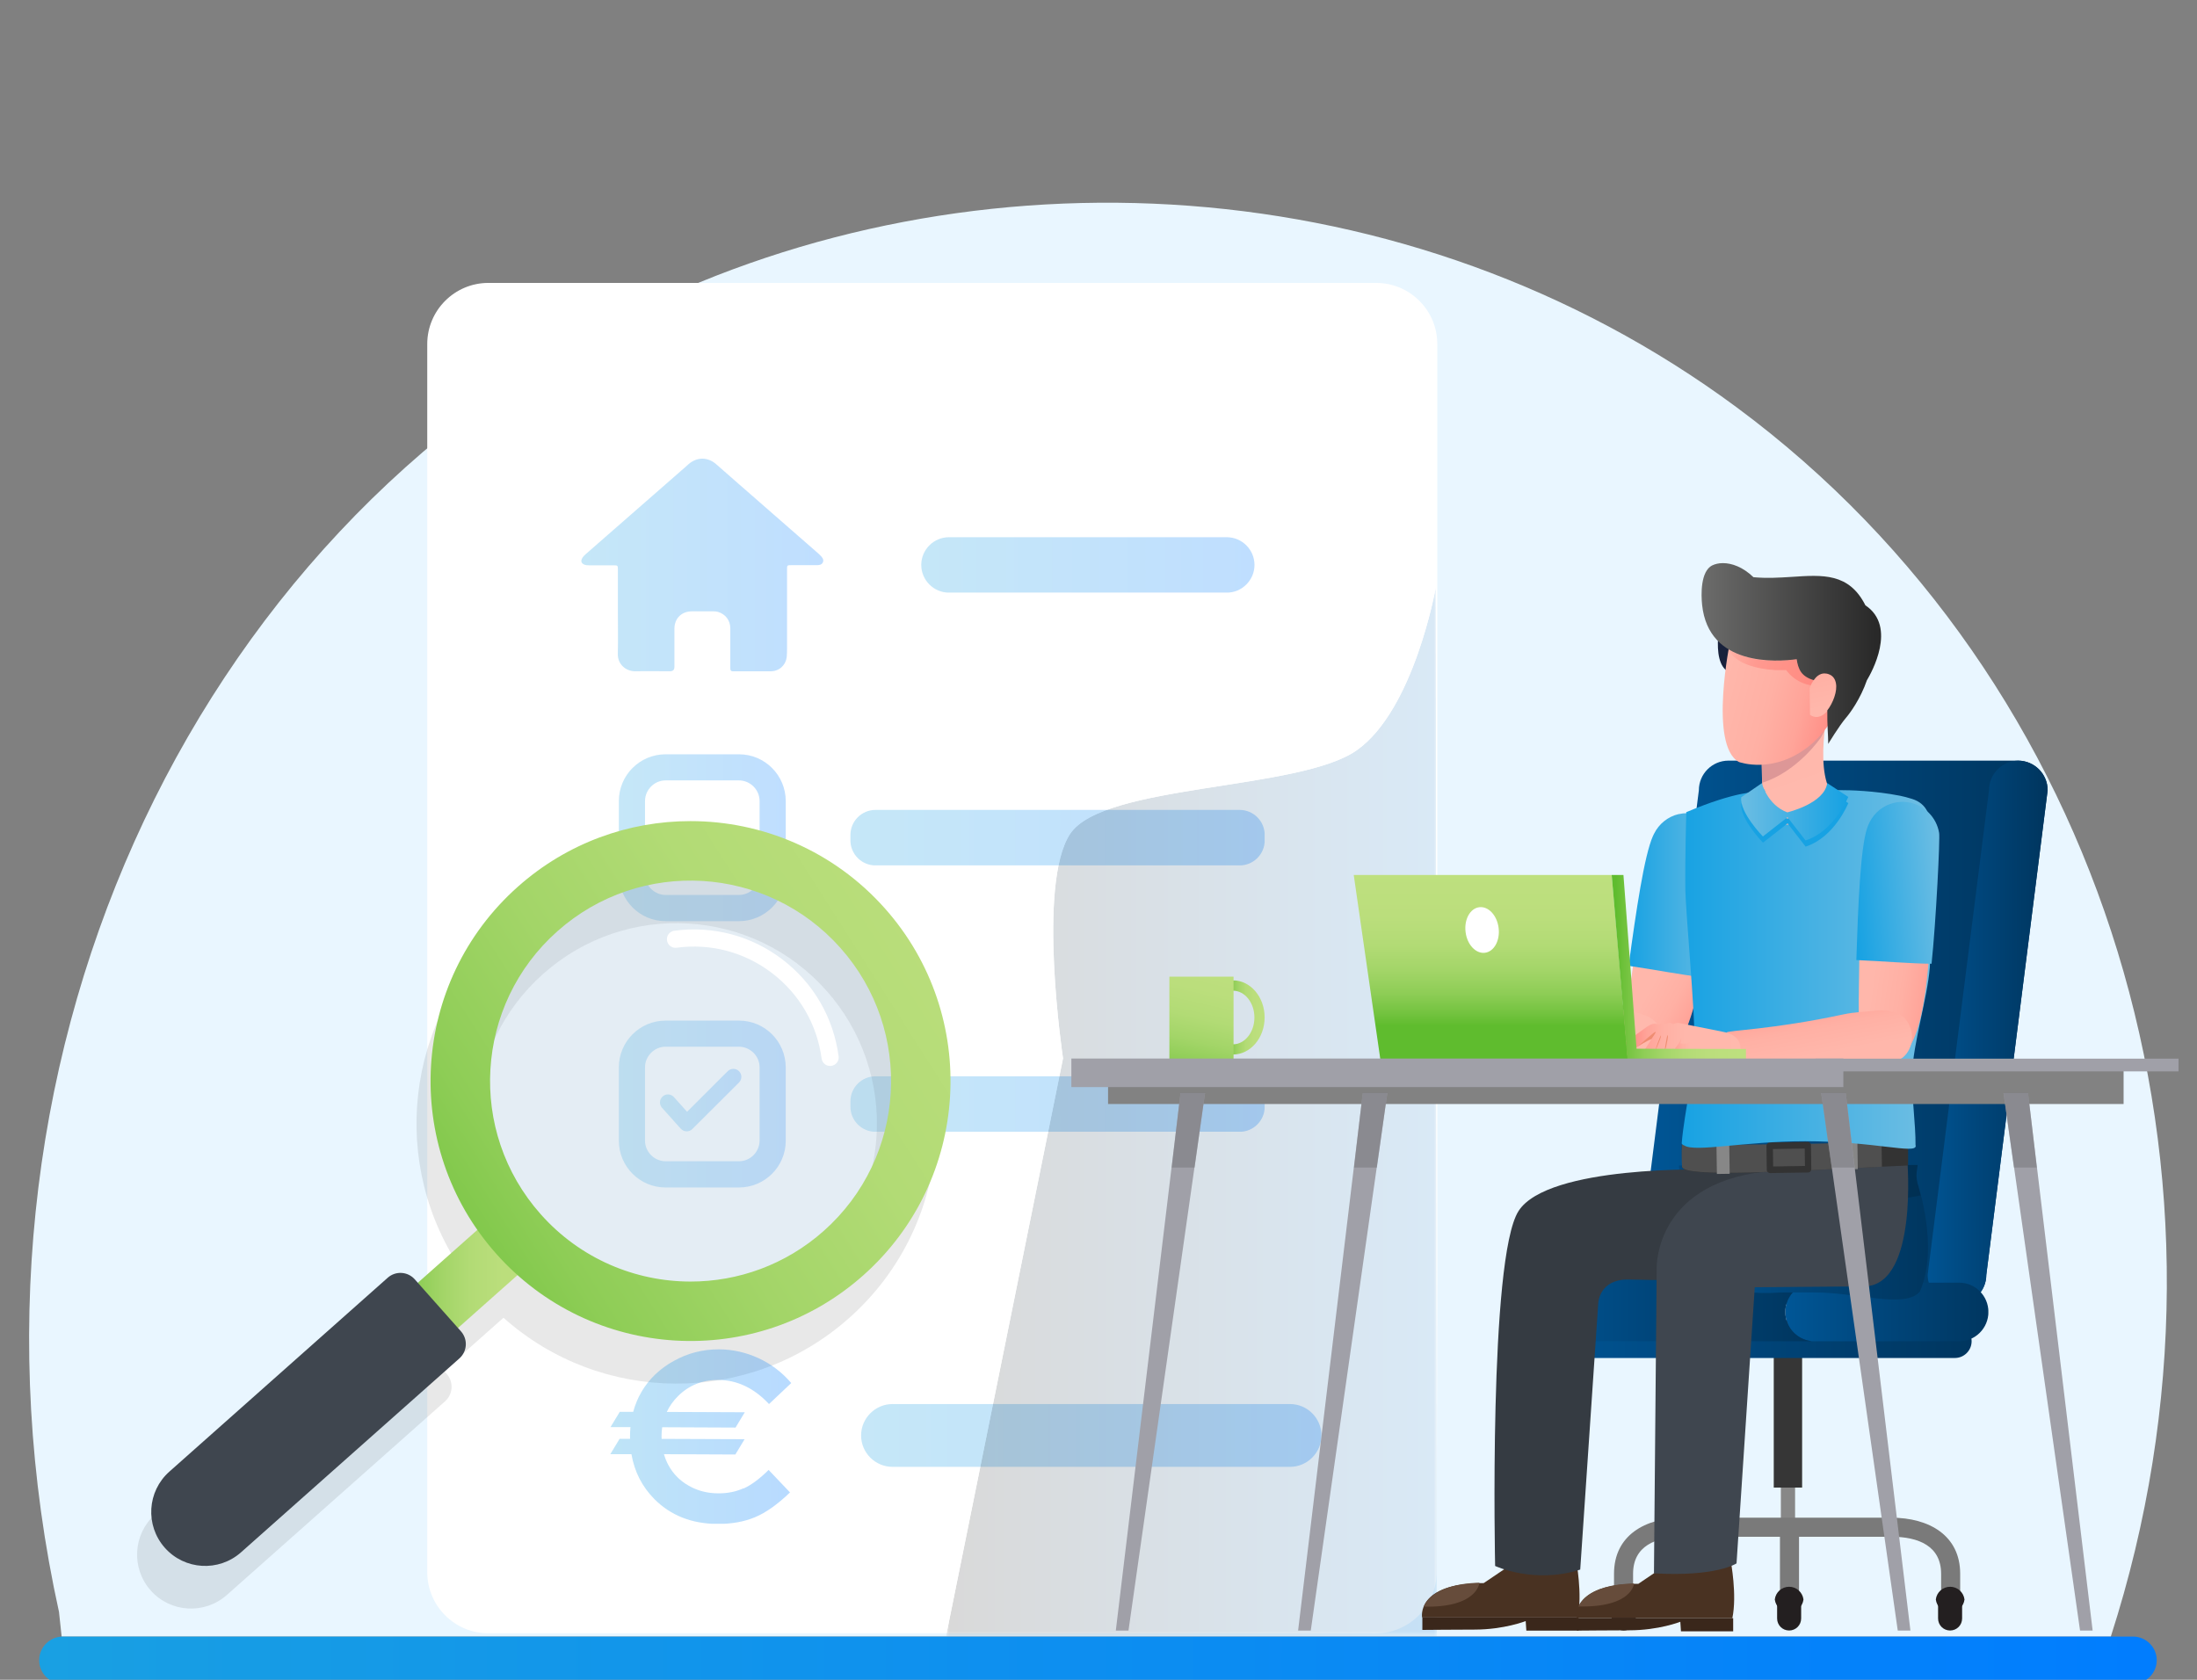 <?xml version="1.0" encoding="UTF-8"?><svg xmlns="http://www.w3.org/2000/svg" xmlns:xlink="http://www.w3.org/1999/xlink" viewBox="0 0 340 260"><rect x="0" y="0" width="340" height="260" fill="#808080" stroke="none"/><defs><clipPath id="clippath"><rect x="1" y="-34" width="338" height="338" style="fill:none; stroke-width:0px;"/></clipPath><clipPath id="clippath-1"><rect x="1" y="-34" width="338" height="338" style="fill:none; stroke-width:0px;"/></clipPath><clipPath id="clippath-2"><rect x="1" y="-34" width="338" height="338" style="fill:none; stroke-width:0px;"/></clipPath><clipPath id="clippath-3"><path d="m9.72,253.31c-2.01,0-3.66,1.65-3.66,3.66s1.65,3.66,3.66,3.66h320.39c2.01,0,3.66-1.65,3.66-3.66s-1.65-3.66-3.66-3.66H9.72Z" style="fill:none; stroke-width:0px;"/></clipPath><linearGradient id="Unbenannter_Verlauf_12" x1="169.87" y1="129.77" x2="170.1" y2="129.77" gradientTransform="translate(-247042.07 188982.96) scale(1454.32 -1454.32)" gradientUnits="userSpaceOnUse"><stop offset="0" stop-color="#1aa1e2"/><stop offset=".08" stop-color="#179de4"/><stop offset="1" stop-color="#007cff"/></linearGradient><clipPath id="clippath-4"><rect x="1" y="-34" width="338" height="338" style="fill:none; stroke-width:0px;"/></clipPath><clipPath id="clippath-5"><rect x="142.57" y="83.14" width="51.57" height="8.58" style="fill:none; stroke-width:0px;"/></clipPath><clipPath id="clippath-6"><path d="m189.85,91.73h-42.99c-2.36,0-4.29-1.93-4.29-4.29s1.93-4.29,4.29-4.29h42.99c2.36,0,4.29,1.93,4.29,4.29s-1.93,4.29-4.29,4.29" style="fill:none; stroke-width:0px;"/></clipPath><linearGradient id="Unbenannter_Verlauf_12-2" x1="167.13" y1="125.99" x2="167.36" y2="125.99" gradientTransform="translate(-38107.65 28920.5) scale(228.86 -228.86)" xlink:href="#Unbenannter_Verlauf_12"/><clipPath id="clippath-7"><rect x="131.6" y="125.36" width="64.11" height="8.58" style="fill:none; stroke-width:0px;"/></clipPath><clipPath id="clippath-8"><path d="m191.85,133.95h-56.37c-2.13,0-3.87-1.74-3.87-3.87v-.85c0-2.13,1.74-3.87,3.87-3.87h56.37c2.13,0,3.87,1.74,3.87,3.87v.85c0,2.13-1.74,3.87-3.87,3.87" style="fill:none; stroke-width:0px;"/></clipPath><linearGradient id="Unbenannter_Verlauf_12-3" x1="167.83" y1="127.28" x2="168.05" y2="127.28" gradientTransform="translate(-47617.53 36342.92) scale(284.51 -284.51)" xlink:href="#Unbenannter_Verlauf_12"/><clipPath id="clippath-9"><rect x="131.6" y="166.59" width="64.11" height="8.58" style="fill:none; stroke-width:0px;"/></clipPath><clipPath id="clippath-10"><path d="m191.85,175.18h-56.37c-2.13,0-3.87-1.74-3.87-3.87v-.85c0-2.13,1.74-3.87,3.87-3.87h56.37c2.13,0,3.87,1.74,3.87,3.87v.85c0,2.13-1.74,3.87-3.87,3.87" style="fill:none; stroke-width:0px;"/></clipPath><linearGradient id="Unbenannter_Verlauf_12-4" x1="167.83" y1="127.78" x2="168.05" y2="127.78" gradientTransform="translate(-47617.53 36525.87) scale(284.51 -284.51)" xlink:href="#Unbenannter_Verlauf_12"/><clipPath id="clippath-11"><rect x="89.97" y="70.96" width="37.44" height="32.94" style="fill:none; stroke-width:0px;"/></clipPath><clipPath id="clippath-12"><path d="m95.62,94.75c0,2.15.04,4.3-.01,6.45-.04,1.64,1.28,2.73,2.73,2.7,1.78-.04,3.57,0,5.35,0q.68,0,.68-.68c0-1.97-.01-3.93,0-5.9.01-1.63,1.12-2.7,2.74-2.7,1.09,0,2.18,0,3.27,0,.25,0,.5.02.74.09,1.16.35,1.9,1.32,1.9,2.55,0,2.05,0,4.09,0,6.14,0,.29.03.51.42.51,1.97,0,3.93.02,5.9-.01,1.31-.02,2.33-1.03,2.42-2.34.03-.38.04-.76.04-1.14,0-4.1,0-8.21,0-12.31,0-.62.02-.63.65-.63,1.31,0,2.62,0,3.93,0,.39,0,.8-.05.97-.45.18-.43-.1-.75-.38-1.04-.11-.11-.22-.22-.34-.33-.49-.43-.99-.86-1.48-1.29-3.64-3.18-7.28-6.37-10.93-9.55-1.13-.99-2.26-1.99-3.4-2.98-1.31-1.13-2.94-1.13-4.26,0-.17.14-.33.3-.5.45-5.12,4.48-10.24,8.96-15.37,13.44-.25.22-.49.44-.63.74-.2.4-.08.72.32.9.26.12.53.13.81.13,1.26,0,2.52,0,3.78,0,.62,0,.65.03.65.64,0,2.22,0,4.43,0,6.65" style="fill:none; stroke-width:0px;"/></clipPath><linearGradient id="Unbenannter_Verlauf_12-5" x1="167.14" y1="124.47" x2="167.37" y2="124.47" gradientTransform="translate(-27679.69 20767.67) scale(166.14 -166.14)" xlink:href="#Unbenannter_Verlauf_12"/><clipPath id="clippath-13"><rect x="95.63" y="157.82" width="26.12" height="26.12" style="fill:none; stroke-width:0px;"/></clipPath><linearGradient id="Unbenannter_Verlauf_12-6" x1="165.74" y1="124.55" x2="165.96" y2="124.55" gradientTransform="translate(-19116.46 14608.84) scale(115.92 -115.92)" xlink:href="#Unbenannter_Verlauf_12"/><clipPath id="clippath-14"><rect x="95.63" y="116.6" width="26.12" height="26.12" style="fill:none; stroke-width:0px;"/></clipPath><linearGradient id="Unbenannter_Verlauf_12-7" x1="165.74" y1="123.33" x2="165.96" y2="123.33" gradientTransform="translate(-19116.46 14425.88) scale(115.92 -115.92)" xlink:href="#Unbenannter_Verlauf_12"/><clipPath id="clippath-15"><rect x="133.26" y="217.31" width="71.25" height="9.73" style="fill:none; stroke-width:0px;"/></clipPath><clipPath id="clippath-16"><path d="m199.64,227.04h-61.52c-2.68,0-4.86-2.19-4.86-4.86s2.19-4.86,4.86-4.86h61.52c2.68,0,4.86,2.19,4.86,4.86s-2.19,4.86-4.86,4.86" style="fill:none; stroke-width:0px;"/></clipPath><linearGradient id="Unbenannter_Verlauf_12-8" x1="168.03" y1="128.56" x2="168.25" y2="128.56" gradientTransform="translate(-52996.81 40872.69) scale(316.2 -316.2)" xlink:href="#Unbenannter_Verlauf_12"/><clipPath id="clippath-17"><rect x="102.02" y="165.33" width="12.83" height="9.91" style="fill:none; stroke-width:0px;"/></clipPath><linearGradient id="Unbenannter_Verlauf_12-9" x1="160.93" y1="118.87" x2="161.16" y2="118.87" gradientTransform="translate(-9059.23 6937.07) scale(56.93 -56.93)" xlink:href="#Unbenannter_Verlauf_12"/><clipPath id="clippath-18"><rect x="21.22" y="133.69" width="123.7" height="115.29" style="fill:none; stroke-width:0px;"/></clipPath><clipPath id="clippath-19"><rect x="60.06" y="192.65" width="26.06" height="9.36" transform="translate(-112.59 98.31) rotate(-41.61)" style="fill:none; stroke-width:0px;"/></clipPath><linearGradient id="Unbenannter_Verlauf_41" x1="166.73" y1="125.26" x2="166.96" y2="125.26" gradientTransform="translate(-18958.11 14485) scale(114.06 -114.06)" gradientUnits="userSpaceOnUse"><stop offset="0" stop-color="#5fbc2e"/><stop offset=".08" stop-color="#73c33f"/><stop offset=".21" stop-color="#8ecd56"/><stop offset=".36" stop-color="#a3d568"/><stop offset=".52" stop-color="#b2db75"/><stop offset=".71" stop-color="#bbde7c"/><stop offset="1" stop-color="#bee07f"/></linearGradient><clipPath id="clippath-20"><rect x="1" y="-34" width="338" height="338" style="fill:none; stroke-width:0px;"/></clipPath><clipPath id="clippath-21"><rect x="75.18" y="135.18" width="64.11" height="64.11" style="fill:none; stroke-width:0px;"/></clipPath><clipPath id="clippath-22"><path d="m83.67,187.93c-11.38-12.81-10.22-32.42,2.6-43.8,12.81-11.38,32.42-10.22,43.8,2.6,11.38,12.81,10.22,32.42-2.6,43.8-5.91,5.25-13.26,7.83-20.59,7.83-8.56,0-17.08-3.52-23.21-10.43m-3.52-50.69c-16.61,14.75-18.12,40.19-3.37,56.8,14.76,16.62,40.19,18.12,56.8,3.37,16.62-14.75,18.12-40.19,3.37-56.8-7.95-8.95-19-13.52-30.1-13.52-9.5,0-19.04,3.34-26.7,10.15" style="fill:none; stroke-width:0px;"/></clipPath><linearGradient id="Unbenannter_Verlauf_41-2" x1="169.2" y1="129.63" x2="169.43" y2="129.63" gradientTransform="translate(-120671.52 92651.96) scale(713.44 -713.44)" xlink:href="#Unbenannter_Verlauf_41"/><clipPath id="clippath-23"><rect x="1" y="-34" width="338" height="338" style="fill:none; stroke-width:0px;"/></clipPath><clipPath id="clippath-24"><rect x="94.44" y="208.83" width="28" height="27.02" style="fill:none; stroke-width:0px;"/></clipPath><clipPath id="clippath-25"><path d="m115.06,230.36c-1.18.53-2.48.79-3.9.78-1.67,0-3.18-.39-4.54-1.16-1.36-.76-2.41-1.81-3.15-3.15-.3-.55-.54-1.13-.72-1.75l11.05.05,1.43-2.37-12.84-.05c0-.15-.01-.29-.01-.44,0-.47.03-.92.1-1.36l11.35.05,1.43-2.37-12.07-.05c.42-.9,1-1.72,1.75-2.46,1.69-1.67,3.76-2.5,6.22-2.49,2.91.01,5.53,1.25,7.85,3.73l3.44-3.25c-1.42-1.66-3.1-2.94-5.06-3.85-1.96-.9-4-1.36-6.12-1.37-2.49-.01-4.83.59-6.99,1.79-2.17,1.2-3.84,2.8-5,4.79-.57.96-.99,2-1.29,3.1h-2.08s-1.43,2.36-1.43,2.36h3.09c-.04.46-.07.9-.07,1.37,0,.15,0,.3,0,.45h-1.62s-1.43,2.37-1.43,2.37h3.27c.47,2.72,1.65,5.03,3.55,6.95,2.54,2.55,5.8,3.83,9.8,3.85,2.17,0,4.1-.34,5.79-1.05,1.69-.71,3.49-1.99,5.4-3.83l-3.31-3.48c-1.41,1.39-2.71,2.35-3.89,2.88" style="fill:none; stroke-width:0px;"/></clipPath><linearGradient id="Unbenannter_Verlauf_12-10" x1="166.05" y1="126.34" x2="166.28" y2="126.34" gradientTransform="translate(-20538.12 15920.31) scale(124.25 -124.25)" xlink:href="#Unbenannter_Verlauf_12"/><clipPath id="clippath-26"><rect x="146.39" y="90.97" width="76" height="162.33" style="fill:none; stroke-width:0px;"/></clipPath><clipPath id="clippath-27"><path d="m222.19,90.97s-3.33,18.86-12.2,25.14c-8.87,6.29-39.2,5.18-44.37,12.94-5.18,7.77-1.11,34.76-1.11,34.76l-18.12,89.49h76l-.19-162.33Z" style="fill:none; stroke-width:0px;"/></clipPath><linearGradient id="Unbenannter_Verlauf_14" x1="172.76" y1="128.14" x2="172.98" y2="128.14" gradientTransform="translate(58487.15 43388.98) rotate(-180) scale(337.26)" gradientUnits="userSpaceOnUse"><stop offset="0" stop-color="#fff"/><stop offset=".15" stop-color="#ddd"/><stop offset=".5" stop-color="#878787"/><stop offset="1" stop-color="#000"/></linearGradient><mask id="mask" x="146.39" y="90.97" width="76" height="162.33" maskUnits="userSpaceOnUse"><rect x="146.39" y="90.97" width="76" height="162.33" style="fill:url(#Unbenannter_Verlauf_14); stroke-width:0px;"/></mask><linearGradient id="Unbenannter_Verlauf_13" x1="172.76" y1="128.14" x2="172.98" y2="128.14" gradientTransform="translate(58487.15 43388.98) rotate(-180) scale(337.26)" gradientUnits="userSpaceOnUse"><stop offset="0" stop-color="#006cc3"/><stop offset=".2" stop-color="#0059a1"/><stop offset=".63" stop-color="#002a4d"/><stop offset="1" stop-color="#000"/></linearGradient><clipPath id="clippath-28"><path d="m267.5,117.73c-2.54,0-4.59,2.06-4.59,4.59l-9.49,74.99c0,2.54,2.06,4.59,4.59,4.59h44.79c2.54,0,4.59-2.06,4.59-4.59l9.49-74.99c0-2.54-2.06-4.59-4.59-4.59h-44.79Z" style="fill:none; stroke-width:0px;"/></clipPath><linearGradient id="Unbenannter_Verlauf_20" x1="166.32" y1="127.62" x2="166.54" y2="127.62" gradientTransform="translate(-46591.85 36105.82) scale(281.66 -281.66)" gradientUnits="userSpaceOnUse"><stop offset="0" stop-color="#005696"/><stop offset=".42" stop-color="#00477d"/><stop offset="1" stop-color="#00365f"/></linearGradient><clipPath id="clippath-29"><path d="m307.81,122.32l-9.49,74.99c0,2.52,2.03,4.56,4.54,4.59,2.51-.03,4.54-2.07,4.54-4.59l9.49-74.99c0-2.52-2.03-4.56-4.54-4.59-2.51.03-4.54,2.07-4.54,4.59" style="fill:none; stroke-width:0px;"/></clipPath><linearGradient id="Unbenannter_Verlauf_20-2" x1="155.54" y1="121.87" x2="155.77" y2="121.87" gradientTransform="translate(-12517.59 10201.42) scale(82.39 -82.39)" xlink:href="#Unbenannter_Verlauf_20"/><clipPath id="clippath-30"><path d="m239.89,205.01c-1.43,0-2.59,1.16-2.59,2.59s1.16,2.59,2.59,2.59h62.64c1.43,0,2.59-1.16,2.59-2.59s-1.16-2.59-2.59-2.59h-62.64Z" style="fill:none; stroke-width:0px;"/></clipPath><linearGradient id="Unbenannter_Verlauf_20-3" x1="166.74" y1="128.32" x2="166.97" y2="128.32" gradientTransform="translate(-49955.11 38835.09) scale(301.02 -301.02)" xlink:href="#Unbenannter_Verlauf_20"/><clipPath id="clippath-31"><path d="m280.82,198.53c-2.51,0-4.54,2.03-4.54,4.54s2.03,4.54,4.54,4.54h22.36c2.51,0,4.54-2.03,4.54-4.54s-2.03-4.54-4.54-4.54h-22.36Z" style="fill:none; stroke-width:0px;"/></clipPath><linearGradient id="Unbenannter_Verlauf_20-4" x1="162" y1="126.27" x2="162.23" y2="126.27" gradientTransform="translate(-22322.51 17816.46) scale(139.5 -139.5)" xlink:href="#Unbenannter_Verlauf_20"/><clipPath id="clippath-32"><path d="m238.75,197.69c-2.34.17-4.37,2.87-4.37,5.38s2.03,4.54,4.54,4.54h40.93c.16,0,.33,0,.49-.03-2.28-.24-4.05-2.17-4.05-4.51s1.77-4.27,4.05-4.51c-.16-.02-.32-.03-.65-.87h-40.93Z" style="fill:none; stroke-width:0px;"/></clipPath><linearGradient id="Unbenannter_Verlauf_20-5" x1="165.24" y1="127.44" x2="165.46" y2="127.44" gradientTransform="translate(-33465.54 26193.52) scale(203.95 -203.95)" xlink:href="#Unbenannter_Verlauf_20"/><clipPath id="clippath-33"><path d="m259.83,180.39c.12.84.09,1.38-.17,2.95,0,0-3.47,18.2,15.79,16.71h5.5c6.41,0,14.01,2.55,16.17-.16,2.99-6.89-.35-16.67-.35-16.67-.36-1.43-.08-2.11,0-2.9l-36.95.08Z" style="fill:none; stroke-width:0px;"/></clipPath><linearGradient id="Unbenannter_Verlauf_20-6" x1="163.88" y1="126.74" x2="164.11" y2="126.74" gradientTransform="translate(-28067.48 22097.69) scale(172.85 -172.85)" xlink:href="#Unbenannter_Verlauf_20"/><clipPath id="clippath-34"><rect x="1" y="-34" width="338" height="338" style="fill:none; stroke-width:0px;"/></clipPath><clipPath id="clippath-35"><rect x="259.5" y="180.32" width="37.73" height="6.23" style="fill:none; stroke-width:0px;"/></clipPath><clipPath id="clippath-36"><path d="m260,127.23c-1.51.35-2.78,1.36-3.49,2.77-.04.07-.07.14-.11.21l-.03.06s-.02.04-.04.08c-1.47,3.34-2.83,13.35-4.15,23.03l-.04.28-.16,1.19c-.37,2.73-.48,4.62-.35,5.95v.02s0,.02,0,.02c.01.48.11.93.3,1.36.14.36.32.65.56.91.15.16.33.32.53.47.14.11.3.21.48.32.03.02.05.03.08.05l.03.02.13.07c.1.05.2.11.31.16l.13.06.05.02s.07.03.12.05c.38.16.64.24.67.25h.03s.01.01.01.01c.03,0,.05.02.08.03h.04c.16.06.37.04.59.02h.07c.23-.02.41-.04.58-.08l.2-.05s.09-.02.13-.04h.03s.03-.02.03-.02h.01c4.9-1.16,7.17-15.95,8.83-26.76.29-1.9.57-3.7.85-5.37,0,0,0-.01,0-.02-.02-.05-.04-.09-.06-.14l-.03-.07v-.07c-.1-1.55-.86-2.96-2.1-3.89-.53-.4-1.13-.69-1.78-.86-.44-.12-.89-.18-1.35-.18-.4,0-.8.05-1.19.14" style="fill:none; stroke-width:0px;"/></clipPath><linearGradient id="Unbenannter_Verlauf_37" x1="175.46" y1="140.15" x2="175.69" y2="140.15" gradientTransform="translate(16050.7 19930.65) rotate(-90) scale(112.68 -112.68)" gradientUnits="userSpaceOnUse"><stop offset="0" stop-color="#ff6761"/><stop offset=".06" stop-color="#ff7d76"/><stop offset=".15" stop-color="#ff938a"/><stop offset=".24" stop-color="#ffa499"/><stop offset=".36" stop-color="#ffb0a4"/><stop offset=".53" stop-color="#ffb7ab"/><stop offset="1" stop-color="#ffb9ad"/></linearGradient><clipPath id="clippath-37"><path d="m259.8,126c-1.68.39-3.06,1.52-3.81,3.02-.04.08-.17.34-.19.39-1.34,3.04-2.58,11.41-3.76,20.08,3.91.57,8.51,1.46,11.52,1.78,1.33-6.19,3.37-19.35,3.28-20.02-.15-2.4-1.8-4.55-4.25-5.2-.48-.13-.98-.19-1.48-.19-.44,0-.87.05-1.3.15" style="fill:none; stroke-width:0px;"/></clipPath><linearGradient id="Unbenannter_Verlauf_34" x1="154.28" y1="118.69" x2="154.51" y2="118.69" gradientTransform="translate(-9877.99 7931.49) scale(65.66 -65.66)" gradientUnits="userSpaceOnUse"><stop offset="0" stop-color="#17a2e3"/><stop offset="1" stop-color="#6fbee3"/></linearGradient><clipPath id="clippath-38"><path d="m246.07,156.08c-12.36.09-20.39.68-20.42.99-.17,1.6-.44,4.29-.45,5.59,3.92,1.35,19.83,3.31,28.26,2.23h.02s1.12-.17,1.58-.38c.51-.24.96-.59,1.33-1.04.47-.53.76-1.15.86-1.83,0,0,.08-.59.06-.95-.02-.21-.18-.95-.27-1.17-.44-1.13-1.34-1.98-2.48-2.35h-.02s-.02-.02-.02-.02c-.84-.36-1.83-.59-2.95-.66-1.4-.09-3.12-.42-5.33-.42-.06,0-.11,0-.17,0" style="fill:none; stroke-width:0px;"/></clipPath><linearGradient id="Unbenannter_Verlauf_37-2" x1="163.41" y1="125.32" x2="163.63" y2="125.32" gradientTransform="translate(-23068.52 18025.26) scale(142.55 -142.55)" xlink:href="#Unbenannter_Verlauf_37"/><clipPath id="clippath-39"><rect x="1" y="-34" width="338" height="338" style="fill:none; stroke-width:0px;"/></clipPath><clipPath id="clippath-40"><path d="m284.44,122.31l-12.58.29s-3.12-.19-10.9,3.11c0,0-.2,7.01-.14,12.1.04,3.08,1.5,19.05,1.41,23.37.33,3.06-1.61,10.97-1.97,15.77,0,.13.13.25.4.35,1.69,1.09,9.31-.66,18.7-.66,10.62,0,17.11,2.03,17.11.73,0-.04,0-.08-.03-.13.04-3.08-.65-8.14-.54-11.02.18-4.76,2.37-11.7,2.75-16.45.35-4.49-2.6-12.65-.43-17.51,1.99-.45.61-1.65.61-3.6,0-2.3-.56-4.27-2.94-5.01-.71-.22-1.32-.38-1.83-.48-4.07-.8-7.94-.87-9.19-.87-.27,0-.42,0-.42,0" style="fill:none; stroke-width:0px;"/></clipPath><linearGradient id="Unbenannter_Verlauf_34-2" x1="163.88" y1="125.94" x2="164.1" y2="125.94" gradientTransform="translate(-28122.22 21961.9) scale(173.19 -173.19)" xlink:href="#Unbenannter_Verlauf_34"/><clipPath id="clippath-41"><rect x="273.45" y="115.32" width="8.58" height="8.78" style="fill:none; stroke-width:0px;"/></clipPath><linearGradient id="Unbenannter_Verlauf_25" x1="140.98" y1="108.8" x2="141.2" y2="108.8" gradientTransform="translate(-5097.19 4264.64) scale(38.1 -38.1)" gradientUnits="userSpaceOnUse"><stop offset="0" stop-color="#ffd9d9"/><stop offset="1" stop-color="#efb4b4"/></linearGradient><clipPath id="clippath-42"><path d="m273.45,116.52v2.47c1.77.53,5.35,1.48,8.58,1.54v-4h-8.58Z" style="fill:none; stroke-width:0px;"/></clipPath><linearGradient id="Unbenannter_Verlauf_26" x1="140.98" y1="108.69" x2="141.2" y2="108.69" gradientTransform="translate(-5097.19 4259.35) scale(38.1 -38.1)" gradientUnits="userSpaceOnUse"><stop offset="0" stop-color="#ffd9d9"/><stop offset=".11" stop-color="#f7c8c8"/><stop offset=".26" stop-color="#f2bcbc"/><stop offset=".45" stop-color="#efb5b5"/><stop offset="1" stop-color="#efb4b4"/></linearGradient><clipPath id="clippath-43"><rect x="1" y="-34" width="338" height="338" style="fill:none; stroke-width:0px;"/></clipPath><clipPath id="clippath-44"><path d="m277.05,112.25l-4.25,2.45c-.34,1.49.08,6.47-.2,8.18-.27,1.62.09,1.59.09,1.59,0,0-5.36,2.35,2.15,3.08,8.63.84,8.77-4.56,8.77-4.56-3.15-4.13-.19-15.96-.19-15.96l-6.37,5.22Z" style="fill:none; stroke-width:0px;"/></clipPath><linearGradient id="Unbenannter_Verlauf_37-3" x1="173.47" y1="120.46" x2="173.7" y2="120.46" gradientTransform="translate(-16492.89 -24053.98) rotate(90) scale(139.2 -139.2)" xlink:href="#Unbenannter_Verlauf_37"/><clipPath id="clippath-45"><rect x="1" y="-34" width="338" height="338" style="fill:none; stroke-width:0px;"/></clipPath><clipPath id="clippath-46"><path d="m267.77,99.1s-3.38,16.28,1.34,18.84c0,0,5.36,2,10.95-2.54,1.61-1.31,2.9-2.97,3.89-4.79,1.61-2.96,4.23-8.51,3.68-12.4-.44-3.12-5.66-6.31-10.71-6.31-3.91,0-7.71,1.9-9.16,7.2" style="fill:none; stroke-width:0px;"/></clipPath><linearGradient id="Unbenannter_Verlauf_37-4" x1="174.72" y1="135.57" x2="174.94" y2="135.57" gradientTransform="translate(27000.19 34560.37) rotate(-90) scale(197.12 -197.12)" xlink:href="#Unbenannter_Verlauf_37"/><clipPath id="clippath-47"><rect x="1" y="-34" width="338" height="338" style="fill:none; stroke-width:0px;"/></clipPath><clipPath id="clippath-48"><rect x="267.51" y="100.5" width="15.43" height="5.65" style="fill:none; stroke-width:0px;"/></clipPath><clipPath id="clippath-49"><path d="m267.51,100.5s.76,2.82,7.26,3.22h1.66s2.16,3.31,6.51,2.2c0,0-4.65-.54-4.9-3.9,0,0-6.32,1.18-10.53-1.52" style="fill:none; stroke-width:0px;"/></clipPath><linearGradient id="Unbenannter_Verlauf_29" x1="182.47" y1="145.31" x2="182.7" y2="145.31" gradientTransform="translate(10772.53 13293.55) rotate(-90) scale(72.24 -72.24)" gradientUnits="userSpaceOnUse"><stop offset="0" stop-color="#ff6761"/><stop offset=".47" stop-color="#ff6862"/><stop offset=".64" stop-color="#ff6f69"/><stop offset=".76" stop-color="#ff7b74"/><stop offset=".85" stop-color="#ff8c83"/><stop offset=".94" stop-color="#ffa297"/><stop offset="1" stop-color="#ffb9ad"/></linearGradient><clipPath id="clippath-50"><path d="m280.05,106.5l.06,4.14c2.72,1.96,5.75-5.1,3-6.25-.27-.11-.52-.16-.75-.16-1.57,0-2.31,2.28-2.31,2.28" style="fill:none; stroke-width:0px;"/></clipPath><linearGradient id="Unbenannter_Verlauf_37-5" x1="174.96" y1="120.19" x2="175.19" y2="120.19" gradientTransform="translate(-15419.51 -22763.11) rotate(90) scale(130.64 -130.64)" xlink:href="#Unbenannter_Verlauf_37"/><clipPath id="clippath-51"><path d="m264.97,87.51c-1.82.94-1.72,4.55-1.56,6.09.99,9.59,11.55,8.86,14.64,8.43.09.72.28,1.41.69,2.01.41.58,1.1.98,1.94,1.24.37-.54.92-1.04,1.65-1.05.24,0,.5.04.78.16.58.24.9.74,1.01,1.35.26,1.22-.46,3.09-1.33,4.21-.04,2.09.14,3.94.14,5.19,0,0,1.68-2.79,2.75-4.04.59-.68,2.24-2.91,3.25-5.85t.01,0c.63-1.06,4.71-8.24-.26-11.56-2.53-5.03-6.61-4.72-11.41-4.4-1.88.12-3.86.24-5.91.05-1.66-1.6-3.38-2.18-4.73-2.18-.66,0-1.23.14-1.66.36" style="fill:none; stroke-width:0px;"/></clipPath><linearGradient id="Unbenannter_Verlauf_31" x1="161.32" y1="122.93" x2="161.54" y2="122.93" gradientTransform="translate(-19632.65 15263.21) scale(123.33 -123.33)" gradientUnits="userSpaceOnUse"><stop offset="0" stop-color="#6d6d6c"/><stop offset="1" stop-color="#292929"/></linearGradient><clipPath id="clippath-52"><rect x="1" y="-34" width="338" height="338" style="fill:none; stroke-width:0px;"/></clipPath><clipPath id="clippath-53"><path d="m276.6,125.74c-3.1-1.15-3.94-4.52-3.94-4.52l-3.19,2.18c-.31,2.32,3.35,6.07,3.35,6.07l3.81-2.98,2.79,3.59c4.48-1.42,6.61-6.73,6.61-6.73l-3.26-2.15c-.41,3.19-6.18,4.54-6.18,4.54" style="fill:none; stroke-width:0px;"/></clipPath><linearGradient id="Unbenannter_Verlauf_34-3" x1="185.59" y1="118.31" x2="185.82" y2="118.31" gradientTransform="translate(13921.34 8040.96) rotate(179.88) scale(73.57 67.14) skewX(-.23)" xlink:href="#Unbenannter_Verlauf_34"/><clipPath id="clippath-54"><path d="m292.21,126.44c-1.46.54-2.59,1.69-3.12,3.18-.03.07-.05.15-.08.22l-.02.06s-.02.05-.03.09c-1.05,3.49-1.17,13.59-1.29,23.36v.29s-.02,1.2-.02,1.2c-.03,2.75.09,4.64.38,5.95v.02s0,.02,0,.02c.07.47.22.91.46,1.31.18.34.39.61.67.83.17.14.36.27.58.4.16.09.33.18.51.26.03.01.06.02.08.04h.04s.14.07.14.07c.11.04.21.08.32.12l.13.04.05.02s.08.02.12.04c.39.12.66.16.7.17h.03s.01,0,.01,0c.03,0,.06.01.08.02h.04c.16.04.37,0,.59-.05l.07-.02c.23-.04.41-.09.56-.15l.19-.08s.08-.03.12-.05h.03s.02-.02.02-.02h.01c4.73-1.75,5.16-16.71,5.49-27.64.06-1.92.11-3.74.18-5.44,0,0,0-.01,0-.02-.03-.04-.05-.09-.07-.13l-.03-.07v-.07c-.3-1.52-1.23-2.84-2.57-3.6-.58-.33-1.21-.55-1.88-.64-.24-.03-.48-.05-.71-.05-.62,0-1.23.11-1.81.32" style="fill:none; stroke-width:0px;"/></clipPath><linearGradient id="Unbenannter_Verlauf_37-6" x1="178.79" y1="137.07" x2="179.02" y2="137.07" gradientTransform="translate(17385.52 22450.86) rotate(-90) scale(124.69 -124.69)" xlink:href="#Unbenannter_Verlauf_37"/><clipPath id="clippath-55"><path d="m292.56,124.42c-1.63.57-2.88,1.83-3.48,3.41-.03.08-.13.35-.15.41-1.01,3.17-1.37,11.62-1.65,20.36,3.95.16,8.62.56,11.64.57.68-6.29,1.34-19.6,1.17-20.26-.39-2.37-2.27-4.34-4.77-4.73-.29-.05-.59-.07-.89-.07-.64,0-1.28.11-1.88.32" style="fill:none; stroke-width:0px;"/></clipPath><linearGradient id="Unbenannter_Verlauf_34-4" x1="151.41" y1="120.54" x2="151.63" y2="120.54" gradientTransform="translate(-9655.17 8050.9) scale(65.66 -65.66)" xlink:href="#Unbenannter_Verlauf_34"/><clipPath id="clippath-56"><path d="m290.04,156.45c-1.27.17-2.88.15-4.87.58-10.78,2.32-17.98,2.47-17.96,2.79.13,1.6.3,3.76.51,5.04,3.65.62,18.22,2.09,25.4-.5h.02s.95-.37,1.32-.67c.41-.33.74-.75.99-1.26.32-.61.47-1.27.44-1.96,0,0-.03-.6-.11-.95-.05-.2-.32-.91-.43-1.1-.58-1.03-1.51-1.7-2.57-1.86h-.02s-.02,0-.02,0c-.49-.13-1.02-.19-1.58-.19-.36,0-.73.03-1.11.08" style="fill:none; stroke-width:0px;"/></clipPath><linearGradient id="Unbenannter_Verlauf_37-7" x1="174.54" y1="118.54" x2="174.77" y2="118.54" gradientTransform="translate(-12471.46 -18626.74) rotate(90) scale(107.58 -107.58)" xlink:href="#Unbenannter_Verlauf_37"/><clipPath id="clippath-57"><path d="m258.03,158.41c-.13.06-.24.12-.36.08-.41-.15-.6-.08-.73,0-.09.05-.15.1-.23.08-.66-.18-.92-.23-1.87.38-.28.18-2.59,1.88-3.18,2.36-1.19.97-1.98,1.34-2.02,1.44-.04.12.11,1.71,3.12-.3.77-.52,1.53-1.03,2.8-1.62-.36.65-1.13,1.74-1.69,2.72-.87,1.5-1.43,1.97-1.37,2.32.02.13,1.05.86,2.58-1.51.28-.43.61-.9.89-1.26-.19.56-.3.79-.42,1.13-.43,1.24-1.25,2.15-1.1,2.4.09.15,1.29.69,2.29-1.53.27-.6.54-1.2.72-1.56-.09.54-.15.68-.19,1-.15,1.39-.41,1.97-.31,2.1.14.18,1.15.28,1.59-1.8.14-.68.4-1.75.7-2.59,0,0,2.07,1.85,1.99,2.53-.07.6-1.06,1.25-2.21,2.05-1.3.9-1.93,2.29-.94,3.16.25.22.56-.75,2.03-1.48,1.21-.6,2.31-1.17,3-1.32,3.64-.8,3.43-1.62,4.22-1.97,0,0,2.02.07,2.01-2.99,0-2.13-2.54-2.49-2.54-2.49l-6.92-1.39c-.37-.06-.56,0-.7.07-.15.07-.24.14-.4.04-.17-.1-.32-.14-.44-.14-.14,0-.24.05-.34.09" style="fill:none; stroke-width:0px;"/></clipPath><linearGradient id="Unbenannter_Verlauf_37-8" x1="158.3" y1="122.52" x2="158.53" y2="122.52" gradientTransform="translate(-13604.28 10886.51) scale(87.52 -87.52)" xlink:href="#Unbenannter_Verlauf_37"/><clipPath id="clippath-58"><path d="m259.26,162.23s2.07,1.85,1.99,2.53c-.07.6-1.06,1.25-2.21,2.05-.73.51-1.25,1.16-1.39,1.8,1.08-1.56,4.74-2.9,4.74-2.9.35-.98,2.83-1.62,2.83-1.62-2.18-.11-3.34-1.47-3.63-1.88-.29-.41.29-1.15.29-1.15-.73.75-1.86.43-1.86.43.17-.33.18-.88.18-.88-.12.65-.94,1.62-.94,1.62" style="fill:none; stroke-width:0px;"/></clipPath><linearGradient id="Unbenannter_Verlauf_37-9" x1="138.72" y1="110.57" x2="138.95" y2="110.57" gradientTransform="translate(-4404.8 3880.81) scale(33.61 -33.61)" xlink:href="#Unbenannter_Verlauf_37"/><clipPath id="clippath-59"><rect x="1" y="-34" width="338" height="338" style="fill:none; stroke-width:0px;"/></clipPath><clipPath id="clippath-60"><path d="m189.51,151.76v1.58h1.3c1.83,0,3.32,1.86,3.32,4.15s-1.49,4.15-3.32,4.15h-1.3v1.58h1.3c2.7,0,4.9-2.57,4.9-5.74s-2.2-5.74-4.9-5.74h-1.3Z" style="fill:none; stroke-width:0px;"/></clipPath><linearGradient id="Unbenannter_Verlauf_41-3" x1="140.33" y1="105.39" x2="140.56" y2="105.39" gradientTransform="translate(-3675.16 3060) scale(27.54 -27.54)" xlink:href="#Unbenannter_Verlauf_41"/><clipPath id="clippath-61"><rect x="180.97" y="151.17" width="9.93" height="12.77" style="fill:none; stroke-width:0px;"/></clipPath><linearGradient id="Unbenannter_Verlauf_41-4" x1="162.4" y1="136.07" x2="162.62" y2="136.07" gradientTransform="translate(-16860.1 14430.26) scale(104.89 -104.89)" xlink:href="#Unbenannter_Verlauf_41"/><clipPath id="clippath-62"><polygon points="209.5 135.43 213.64 164.12 251.93 164.14 249.42 135.43 209.5 135.43" style="fill:none; stroke-width:0px;"/></clipPath><linearGradient id="Unbenannter_Verlauf_41-5" x1="163.8" y1="138.85" x2="164.02" y2="138.85" gradientTransform="translate(15277.37 17909.81) rotate(-90) scale(108.37 -108.37)" xlink:href="#Unbenannter_Verlauf_41"/><clipPath id="clippath-63"><polygon points="249.42 135.43 251.87 164.12 270.2 164.03 270.2 162.36 253.27 162.32 251.24 135.43 249.42 135.43" style="fill:none; stroke-width:0px;"/></clipPath><linearGradient id="Unbenannter_Verlauf_41-6" x1="158.91" y1="122.36" x2="159.13" y2="122.36" gradientTransform="translate(-14402.99 11432.69) scale(92.21 -92.21)" xlink:href="#Unbenannter_Verlauf_41"/><clipPath id="clippath-64"><rect x="1" y="-34" width="338" height="338" style="fill:none; stroke-width:0px;"/></clipPath><clipPath id="clippath-65"><rect x="181.33" y="169.14" width="5.16" height="11.58" style="fill:none; stroke-width:0px;"/></clipPath><clipPath id="clippath-66"><rect x="209.54" y="169.14" width="5.16" height="11.58" style="fill:none; stroke-width:0px;"/></clipPath><clipPath id="clippath-67"><rect x="310.05" y="169.14" width="5.16" height="11.58" style="fill:none; stroke-width:0px;"/></clipPath><clipPath id="clippath-68"><rect x="281.84" y="169.14" width="5.16" height="11.58" style="fill:none; stroke-width:0px;"/></clipPath></defs><g style="isolation:isolate;"><g id="Ebene_1"><g style="clip-path:url(#clippath);"><g style="clip-path:url(#clippath-1);"><g style="clip-path:url(#clippath-2);"><path d="m9.15,249.59C-9.38,165.71,28.99,82.5,98.27,48.22c52.26-25.86,119.77-22.73,170.52,14.85,56.95,42.18,80.87,118.94,57.87,190.24H9.54l-.4-3.71Z" style="fill:#e9f6ff; stroke-width:0px;"/></g><g style="clip-path:url(#clippath-3);"><rect x="6.06" y="253.31" width="327.71" height="7.31" style="fill:url(#Unbenannter_Verlauf_12); stroke-width:0px;"/></g><g style="clip-path:url(#clippath-4);"><path d="m222.32,243.38c-.01,5.22-4.25,9.44-9.46,9.44l-43.48-.02h-93.8c-5.22,0-9.46-4.24-9.46-9.46V53.25c0-5.22,4.24-9.46,9.46-9.46h137.39c5.22,0,9.46,4.24,9.46,9.46v145.13l-.11,45Z" style="fill:#fff; stroke-width:0px;"/><g style="opacity:.25;"><g style="clip-path:url(#clippath-5);"><g style="clip-path:url(#clippath-6);"><rect x="142.57" y="83.14" width="51.57" height="8.58" style="fill:url(#Unbenannter_Verlauf_12-2); stroke-width:0px;"/></g></g></g><g style="opacity:.25;"><g style="clip-path:url(#clippath-7);"><g style="clip-path:url(#clippath-8);"><rect x="131.6" y="125.36" width="64.11" height="8.58" style="fill:url(#Unbenannter_Verlauf_12-3); stroke-width:0px;"/></g></g></g><g style="opacity:.25;"><g style="clip-path:url(#clippath-9);"><g style="clip-path:url(#clippath-10);"><rect x="131.6" y="166.59" width="64.11" height="8.58" style="fill:url(#Unbenannter_Verlauf_12-4); stroke-width:0px;"/></g></g></g><g style="opacity:.25;"><g style="clip-path:url(#clippath-11);"><g style="clip-path:url(#clippath-12);"><rect x="89.86" y="70.68" width="37.67" height="33.25" style="fill:url(#Unbenannter_Verlauf_12-5); stroke-width:0px;"/></g></g></g><g style="opacity:.25;"><g style="clip-path:url(#clippath-13);"><path d="m114.37,181.77v2.03h-11.37c-3.99,0-7.22-3.24-7.23-7.23v-11.37c0-3.99,3.24-7.23,7.23-7.23h11.37c3.99,0,7.22,3.24,7.23,7.23v11.37c0,3.99-3.24,7.22-7.23,7.23v-4.06c1.73,0,3.17-1.44,3.18-3.18v-11.37c0-1.73-1.44-3.17-3.18-3.18h-11.37c-1.73,0-3.17,1.44-3.18,3.18v11.37c0,1.73,1.44,3.17,3.18,3.18h11.37v2.03Z" style="fill:url(#Unbenannter_Verlauf_12-6); stroke-width:0px;"/></g></g><g style="opacity:.25;"><g style="clip-path:url(#clippath-14);"><path d="m114.37,140.55v2.03h-11.37c-3.99,0-7.22-3.24-7.23-7.23v-11.37c0-3.99,3.24-7.23,7.23-7.23h11.37c3.99,0,7.22,3.24,7.23,7.23v11.37c0,3.99-3.24,7.22-7.23,7.23v-4.06c1.73,0,3.17-1.44,3.18-3.18v-11.37c0-1.73-1.44-3.17-3.18-3.18h-11.37c-1.73,0-3.17,1.44-3.18,3.18v11.37c0,1.73,1.44,3.17,3.18,3.18h11.37v2.03Z" style="fill:url(#Unbenannter_Verlauf_12-7); stroke-width:0px;"/></g></g><g style="opacity:.25;"><g style="clip-path:url(#clippath-15);"><g style="clip-path:url(#clippath-16);"><rect x="133.26" y="217.31" width="71.25" height="9.73" style="fill:url(#Unbenannter_Verlauf_12-8); stroke-width:0px;"/></g></g></g><g style="opacity:.25;"><g style="clip-path:url(#clippath-17);"><path d="m104.3,169.82l2.03,2.26,6.29-6.28c.48-.48,1.27-.48,1.75,0,.48.48.48,1.27,0,1.75l-7.22,7.2c-.24.24-.57.37-.91.36-.34,0-.66-.16-.89-.41l-2.9-3.24c-.46-.51-.41-1.29.1-1.75.51-.46,1.29-.41,1.75.1h0Z" style="fill:url(#Unbenannter_Verlauf_12-9); stroke-width:0px;"/></g></g><g style="mix-blend-mode:multiply; opacity:.09;"><g style="clip-path:url(#clippath-18);"><path d="m23.32,246.17c3.06,3.45,8.34,3.76,11.79.7l5.78-5.13,27.99-24.85c1.24-1.1,1.35-3,.25-4.24l-.44-.5,9.23-8.19c15.02,13.42,38.05,13.76,53.48.05,16.62-14.75,18.12-40.19,3.37-56.8-14.75-16.62-40.19-18.12-56.8-3.37-15.43,13.7-17.82,36.61-6.27,53.11l-9.23,8.19-2.44-2.74-22.58,20.05-13.43,11.93c-3.45,3.06-3.76,8.34-.7,11.79m58.16-51.65c-11.38-12.81-10.22-32.42,2.6-43.8,12.81-11.38,32.42-10.22,43.8,2.6,11.38,12.81,10.22,32.42-2.6,43.8-12.81,11.38-32.42,10.22-43.8-2.6" style="stroke-width:0px;"/></g></g></g><g style="clip-path:url(#clippath-19);"><rect x="60.23" y="185.17" width="25.7" height="24.3" style="fill:url(#Unbenannter_Verlauf_41); stroke-width:0px;"/></g><g style="clip-path:url(#clippath-20);"><path d="m71.34,206.07c1.09,1.23.98,3.1-.25,4.19l-33.79,30.01c-3.45,3.06-8.73,2.75-11.79-.7-3.06-3.45-2.75-8.73.7-11.79l33.79-30.01c1.23-1.09,3.1-.98,4.19.25l7.15,8.05Z" style="fill:#3f464f; stroke-width:0px;"/><g style="opacity:.32;"><g style="clip-path:url(#clippath-21);"><path d="m75.24,165.34c-1.05,17.67,12.43,32.85,30.1,33.9,17.67,1.05,32.85-12.43,33.9-30.1,1.05-17.67-12.43-32.85-30.1-33.9-17.67-1.05-32.85,12.43-33.9,30.1" style="fill:#abc5dd; stroke-width:0px;"/></g></g></g><g style="clip-path:url(#clippath-22);"><rect x="46.3" y="109.79" width="121.14" height="119.67" transform="translate(-73.66 82.42) rotate(-32.01)" style="fill:url(#Unbenannter_Verlauf_41-2); stroke-width:0px;"/></g><g style="clip-path:url(#clippath-23);"><path d="m127.66,164.72c-.27-.21-.46-.52-.51-.88-.71-5.29-3.43-9.98-7.67-13.22-4.24-3.24-9.48-4.64-14.77-3.93-.73.1-1.39-.41-1.49-1.14-.1-.73.41-1.39,1.14-1.49,5.99-.8,11.93.78,16.73,4.45,4.8,3.67,7.89,8.99,8.69,14.98.1.73-.41,1.39-1.14,1.49-.36.05-.71-.05-.98-.26" style="fill:#fff; stroke-width:0px;"/><g style="opacity:.28;"><g style="clip-path:url(#clippath-24);"><g style="clip-path:url(#clippath-25);"><rect x="94.44" y="208.82" width="28" height="27.04" style="fill:url(#Unbenannter_Verlauf_12-10); stroke-width:0px;"/></g></g></g><g style="opacity:.15;"><g style="clip-path:url(#clippath-26);"><g style="clip-path:url(#clippath-27);"><g style="mask:url(#mask);"><rect x="146.39" y="90.97" width="76" height="162.33" style="fill:url(#Unbenannter_Verlauf_13); stroke-width:0px;"/></g></g></g></g><rect x="275.46" y="235.9" width="2.95" height="11.21" style="fill:#7a7a7a; stroke-width:0px;"/><rect x="275.6" y="229.5" width="2.2" height="7.84" style="fill:#878787; stroke-width:0px;"/><path d="m252.73,251.29v-7.71c0-4.26,3.45-5.71,7.71-5.72h32.25c4.26,0,7.7,1.46,7.71,5.72v7.71h0,2.95v-7.71c0-5.89-4.77-8.67-10.66-8.67h-32.25c-5.89,0-10.66,2.78-10.66,8.67v7.71s2.95,0,2.95,0Z" style="fill:#7a7a7a; stroke-width:0px;"/><path d="m299.93,250.51c0,1.03.83,1.86,1.86,1.86s1.86-.83,1.86-1.86v-2.43c0-1.03-.83-1.86-1.86-1.86s-1.86.83-1.86,1.86v2.43Z" style="fill:#231f20; stroke-width:0px;"/><path d="m301.8,245.6c1.14,0,2.08.86,2.22,1.97-.13,1.11-1.07,1.97-2.22,1.97s-2.09-.86-2.22-1.97c.13-1.11,1.07-1.97,2.22-1.97" style="fill:#231f20; stroke-width:0px;"/><path d="m275.02,250.51c0,1.03.83,1.86,1.86,1.86s1.86-.83,1.86-1.86v-2.43c0-1.03-.83-1.86-1.86-1.86s-1.86.83-1.86,1.86v2.43Z" style="fill:#231f20; stroke-width:0px;"/><path d="m276.88,245.6c1.14,0,2.08.86,2.22,1.97-.13,1.11-1.07,1.97-2.22,1.97s-2.08-.86-2.22-1.97c.13-1.11,1.07-1.97,2.22-1.97" style="fill:#231f20; stroke-width:0px;"/><path d="m249.42,250.51c0,1.03.83,1.86,1.86,1.86s1.86-.83,1.86-1.86v-2.43c0-1.03-.83-1.86-1.86-1.86s-1.86.83-1.86,1.86v2.43Z" style="fill:#231f20; stroke-width:0px;"/><path d="m251.28,245.6c1.14,0,2.08.86,2.22,1.97-.13,1.11-1.07,1.97-2.22,1.97s-2.08-.86-2.22-1.97c.13-1.11,1.07-1.97,2.22-1.97" style="fill:#231f20; stroke-width:0px;"/><rect x="274.5" y="204.38" width="4.39" height="25.87" style="fill:#363636; stroke-width:0px;"/></g><g style="clip-path:url(#clippath-28);"><rect x="253.42" y="117.73" width="63.47" height="84.18" style="fill:url(#Unbenannter_Verlauf_20); stroke-width:0px;"/></g><g style="clip-path:url(#clippath-29);"><rect x="298.32" y="117.73" width="18.57" height="84.18" style="fill:url(#Unbenannter_Verlauf_20-2); stroke-width:0px;"/></g><g style="clip-path:url(#clippath-30);"><rect x="237.29" y="205.01" width="67.83" height="5.19" style="fill:url(#Unbenannter_Verlauf_20-3); stroke-width:0px;"/></g><g style="clip-path:url(#clippath-31);"><rect x="276.28" y="198.53" width="31.43" height="9.07" style="fill:url(#Unbenannter_Verlauf_20-4); stroke-width:0px;"/></g><g style="clip-path:url(#clippath-32);"><rect x="234.38" y="197.69" width="45.96" height="9.91" style="fill:url(#Unbenannter_Verlauf_20-5); stroke-width:0px;"/></g><g style="clip-path:url(#clippath-33);"><rect x="256.2" y="180.32" width="43.92" height="22.29" style="fill:url(#Unbenannter_Verlauf_20-6); stroke-width:0px;"/></g><g style="clip-path:url(#clippath-34);"><g style="mix-blend-mode:multiply; opacity:.15;"><g style="clip-path:url(#clippath-35);"><path d="m297.23,185.03c-.25-1.15-.46-1.81-.46-1.81-.36-1.43-.08-2.11,0-2.9l-36.95.08c.12.84.09,1.38-.17,2.95,0,0-.09.49-.16,1.29,4.49.87,21.35,3.59,37.73.39" style="stroke-width:0px;"/></g></g><path d="m243.92,241.55s1,5.2.24,8.81h-24.08s-1-5.34,9.54-5.33l6.76-4.57,7.53,1.09Z" style="fill:#493222; stroke-width:0px;"/><path d="m244.3,252.39h-8.09l-.1-1.48s-3.33,1.32-7.93,1.32c-2.24,0-8.06.05-8.06.05v-1.92h24.17v2.03Z" style="fill:#3a271b; stroke-width:0px;"/><path d="m228.95,244.98s-.26,3.88-8.62,3.7c0,0,1.05-3.54,8.62-3.7" style="fill:#664c3b; stroke-width:0px;"/><path d="m267.85,241.66s1,5.2.24,8.81h-24.08s-1-5.34,9.54-5.33l6.76-4.57,7.53,1.09Z" style="fill:#493222; stroke-width:0px;"/><path d="m268.23,252.5h-8.09l-.1-1.48s-3.33,1.32-7.93,1.32c-2.24,0-8.06.05-8.06.05v-1.92h24.17v2.03Z" style="fill:#3a271b; stroke-width:0px;"/><path d="m252.88,245.09s-.23,3.74-8.59,3.56c0,0,1.02-3.4,8.59-3.56" style="fill:#664c3b; stroke-width:0px;"/><path d="m264.59,181.02s-25.04-.71-29.59,6.43c-4.65,7.31-3.62,54.93-3.62,54.93,0,0,6.08,2.85,13.17.56l2.79-41.23s.09-3.15,3.68-3.62c3.58-.47,36.79,3.79,32.76-18.65h-17.65l-1.54,1.58Z" style="fill:#353b42; stroke-width:0px;"/><path d="m295.16,179.51s1.69,19.02-6.38,19.59l-17.22.14-2.82,42.74s-3.09,2.11-12.78,1.54l.42-47.23s-.42-13.89,18.5-15.09l2.03-1.55,18.24-.14Z" style="fill:#3f464f; stroke-width:0px;"/></g><g style="clip-path:url(#clippath-36);"><rect x="238.96" y="130.12" width="40.11" height="31.54" transform="translate(4.66 299.76) rotate(-60.56)" style="fill:url(#Unbenannter_Verlauf_37); stroke-width:0px;"/></g><g style="clip-path:url(#clippath-37);"><rect x="252.03" y="125.85" width="14.89" height="25.42" style="fill:url(#Unbenannter_Verlauf_34); stroke-width:0px;"/></g><g style="clip-path:url(#clippath-38);"><rect x="225.19" y="156.07" width="32.14" height="9.9" style="fill:url(#Unbenannter_Verlauf_37-2); stroke-width:0px;"/></g><g style="clip-path:url(#clippath-39);"><path d="m260.27,177.14c-.01,1.37.07,2.63.03,3.44-.09,1.99,21.91.33,34.98-.18.04-1.46,0-2.52,0-4-10.73,1-30.06.78-35.01.74" style="fill:#333; stroke-width:0px;"/><path d="m260.31,177.14c-.09,1.37-.06,2.63,0,3.44.11,1.77,17.69.62,30.93.01l-.06-3.95c-11.15.62-26.58.54-30.86.5" style="fill:#4f4f4f; stroke-width:0px;"/><rect x="285.49" y="176.87" width="1.98" height="4.12" transform="translate(-2.8 4.56) rotate(-.91)" style="fill:#878787; stroke-width:0px;"/><polygon points="267.68 181.68 265.7 181.71 265.63 176.98 267.61 176.94 267.68 181.68" style="fill:#878787; stroke-width:0px;"/><path d="m273.57,181.43c-.09-.09-.15-.22-.15-.36l-.05-3.72c0-.28.21-.51.49-.52l5.9-.09c.27,0,.5.22.5.5l.05,3.72h-.49s.49,0,.49,0c0,.14-.05.27-.14.36-.09.1-.21.15-.35.16l-5.9.09h0c-.13,0-.25-.05-.34-.14m.79-3.58l.04,2.7,4.92-.08-.04-2.7-4.92.08Z" style="fill:#333; stroke-width:0px;"/></g><g style="clip-path:url(#clippath-40);"><rect x="260.26" y="122.3" width="39.95" height="56.36" style="fill:url(#Unbenannter_Verlauf_34-2); stroke-width:0px;"/></g><g style="clip-path:url(#clippath-41);"><rect x="273.45" y="115.32" width="8.58" height="8.78" style="fill:url(#Unbenannter_Verlauf_25); stroke-width:0px;"/></g><g style="clip-path:url(#clippath-42);"><rect x="273.45" y="116.52" width="8.58" height="4" style="fill:url(#Unbenannter_Verlauf_26); stroke-width:0px;"/></g><g style="clip-path:url(#clippath-43);"><path d="m266.56,94.38s-2.14,8.12,1,9.64c2.55,1.24,2.77-2.39,2.77-2.39l.61-3.96-4.38-3.3Z" style="fill:#18213b; stroke-width:0px;"/></g><g style="clip-path:url(#clippath-44);"><rect x="264.25" y="104.94" width="22.44" height="25.54" transform="translate(-23.43 97.84) rotate(-19.33)" style="fill:url(#Unbenannter_Verlauf_37-3); stroke-width:0px;"/></g><g style="clip-path:url(#clippath-45);"><path d="m281.81,114.13s-3.56,5.29-9.11,7.03c-.03-1.99-.23-3.38.11-4.83l9.57-3.3-.57,1.1Z" style="fill:#dd9797; stroke-width:0px;"/></g><g style="clip-path:url(#clippath-46);"><rect x="259.83" y="91.02" width="32.92" height="29.81" transform="translate(107.38 348.88) rotate(-76.17)" style="fill:url(#Unbenannter_Verlauf_37-4); stroke-width:0px;"/></g><g style="clip-path:url(#clippath-47);"><g style="opacity:.4;"><g style="clip-path:url(#clippath-48);"><g style="clip-path:url(#clippath-49);"><rect x="270.21" y="95.49" width="10.03" height="16.54" transform="translate(108.67 346.2) rotate(-76.17)" style="fill:url(#Unbenannter_Verlauf_29); stroke-width:0px;"/></g></g></g></g><g style="clip-path:url(#clippath-50);"><rect x="279.27" y="103.72" width="7.37" height="9.37" transform="translate(-15.98 58.89) rotate(-11.56)" style="fill:url(#Unbenannter_Verlauf_37-5); stroke-width:0px;"/></g><g style="clip-path:url(#clippath-51);"><rect x="263.15" y="87.15" width="30.51" height="27.99" style="fill:url(#Unbenannter_Verlauf_31); stroke-width:0px;"/></g><g style="clip-path:url(#clippath-52);"><path d="m273.08,122.18s.42,3.37,3.52,4.52c0,0,5.76-1.35,6.18-4.54l3.26,2.15s-2.13,5.31-6.61,6.73l-2.79-3.59-3.81,2.98s-3.66-3.75-3.35-6.07l3.6-2.18Z" style="fill:#17a2e3; stroke-width:0px;"/></g><g style="clip-path:url(#clippath-53);"><polygon points="286.06 121.16 269.17 121.2 269.15 130.11 286.04 130.08 286.06 121.16" style="fill:url(#Unbenannter_Verlauf_34-3); stroke-width:0px;"/></g><g style="clip-path:url(#clippath-54);"><rect x="273.78" y="136.63" width="39.35" height="17.04" transform="translate(107.52 414.62) rotate(-81.71)" style="fill:url(#Unbenannter_Verlauf_37-6); stroke-width:0px;"/></g><g style="clip-path:url(#clippath-55);"><rect x="286.01" y="123.5" width="15.52" height="26.27" transform="translate(-12.65 31.38) rotate(-5.99)" style="fill:url(#Unbenannter_Verlauf_34-4); stroke-width:0px;"/></g><g style="clip-path:url(#clippath-56);"><rect x="266.48" y="153.93" width="30.14" height="15.47" transform="translate(-24.07 52.11) rotate(-10.14)" style="fill:url(#Unbenannter_Verlauf_37-7); stroke-width:0px;"/></g><g style="clip-path:url(#clippath-57);"><rect x="249.6" y="158.29" width="19.76" height="11.91" style="fill:url(#Unbenannter_Verlauf_37-8); stroke-width:0px;"/></g><g style="clip-path:url(#clippath-58);"><rect x="257.66" y="160.62" width="7.57" height="8" style="fill:url(#Unbenannter_Verlauf_37-9); stroke-width:0px;"/></g><g style="clip-path:url(#clippath-59);"><path d="m257.48,163.52s.75-2.89.62-3.27c-.13-.38-.62,3.27-.62,3.27" style="fill:#ef8d72; stroke-width:0px;"/><path d="m255.98,163.07s1.07-2.32,1.07-2.76c0-.45-1.07,2.76-1.07,2.76" style="fill:#ef8d72; stroke-width:0px;"/><path d="m255.57,160.81s.74-.98.64-1.1c-.1-.12-2.77,2.28-2.77,2.28,0,0,1.22-.82,2.13-1.18" style="fill:#ef8d72; stroke-width:0px;"/></g><g style="clip-path:url(#clippath-60);"><rect x="189.51" y="151.76" width="6.21" height="11.47" style="fill:url(#Unbenannter_Verlauf_41-3); stroke-width:0px;"/></g><g style="clip-path:url(#clippath-61);"><rect x="178.61" y="151.31" width="14.64" height="12.49" transform="translate(-8.55 304.42) rotate(-77.34)" style="fill:url(#Unbenannter_Verlauf_41-4); stroke-width:0px;"/></g><g style="clip-path:url(#clippath-62);"><rect x="209.5" y="135.43" width="42.42" height="28.71" style="fill:url(#Unbenannter_Verlauf_41-5); stroke-width:0px;"/></g><g style="clip-path:url(#clippath-63);"><rect x="249.42" y="135.43" width="20.78" height="28.68" style="fill:url(#Unbenannter_Verlauf_41-6); stroke-width:0px;"/></g><g style="clip-path:url(#clippath-64);"><path d="m231.92,143.62c.25,1.95-.7,3.67-2.11,3.85-1.41.18-2.76-1.25-3-3.2-.25-1.95.7-3.67,2.11-3.85,1.41-.18,2.76,1.25,3,3.2" style="fill:#fff; stroke-width:0px;"/><rect x="171.48" y="165.65" width="157.16" height="5.23" style="fill:#828282; stroke-width:0px;"/><rect x="165.8" y="163.84" width="119.47" height="4.42" style="fill:#a0a0a8; stroke-width:0px;"/><rect x="280.97" y="163.86" width="56.17" height="1.97" style="fill:#a0a0a8; stroke-width:0px;"/><polygon points="174.64 252.38 172.68 252.38 182.69 169.18 186.49 169.18 174.64 252.38" style="fill:#a0a0a8; stroke-width:0px;"/><g style="opacity:.57;"><g style="clip-path:url(#clippath-65);"><polygon points="182.69 169.14 181.33 180.72 184.87 180.72 186.49 169.14 182.69 169.14" style="fill:#7a7a7f; stroke-width:0px;"/></g></g><polygon points="202.85 252.38 200.89 252.38 210.9 169.18 214.7 169.18 202.85 252.38" style="fill:#a0a0a8; stroke-width:0px;"/><g style="opacity:.57;"><g style="clip-path:url(#clippath-66);"><polygon points="210.9 169.14 209.54 180.72 213.08 180.72 214.7 169.14 210.9 169.14" style="fill:#7a7a7f; stroke-width:0px;"/></g></g><polygon points="321.9 252.38 323.85 252.38 313.85 169.18 310.05 169.18 321.9 252.38" style="fill:#a0a0a8; stroke-width:0px;"/><g style="opacity:.57;"><g style="clip-path:url(#clippath-67);"><polygon points="313.85 169.14 315.21 180.72 311.67 180.72 310.05 169.14 313.85 169.14" style="fill:#7a7a7f; stroke-width:0px;"/></g></g><polygon points="293.69 252.38 295.65 252.38 285.64 169.18 281.84 169.18 293.69 252.38" style="fill:#a0a0a8; stroke-width:0px;"/><g style="opacity:.57;"><g style="clip-path:url(#clippath-68);"><polygon points="285.64 169.14 287 180.72 283.46 180.72 281.84 169.14 285.64 169.14" style="fill:#7a7a7f; stroke-width:0px;"/></g></g></g></g></g></g></g></svg>